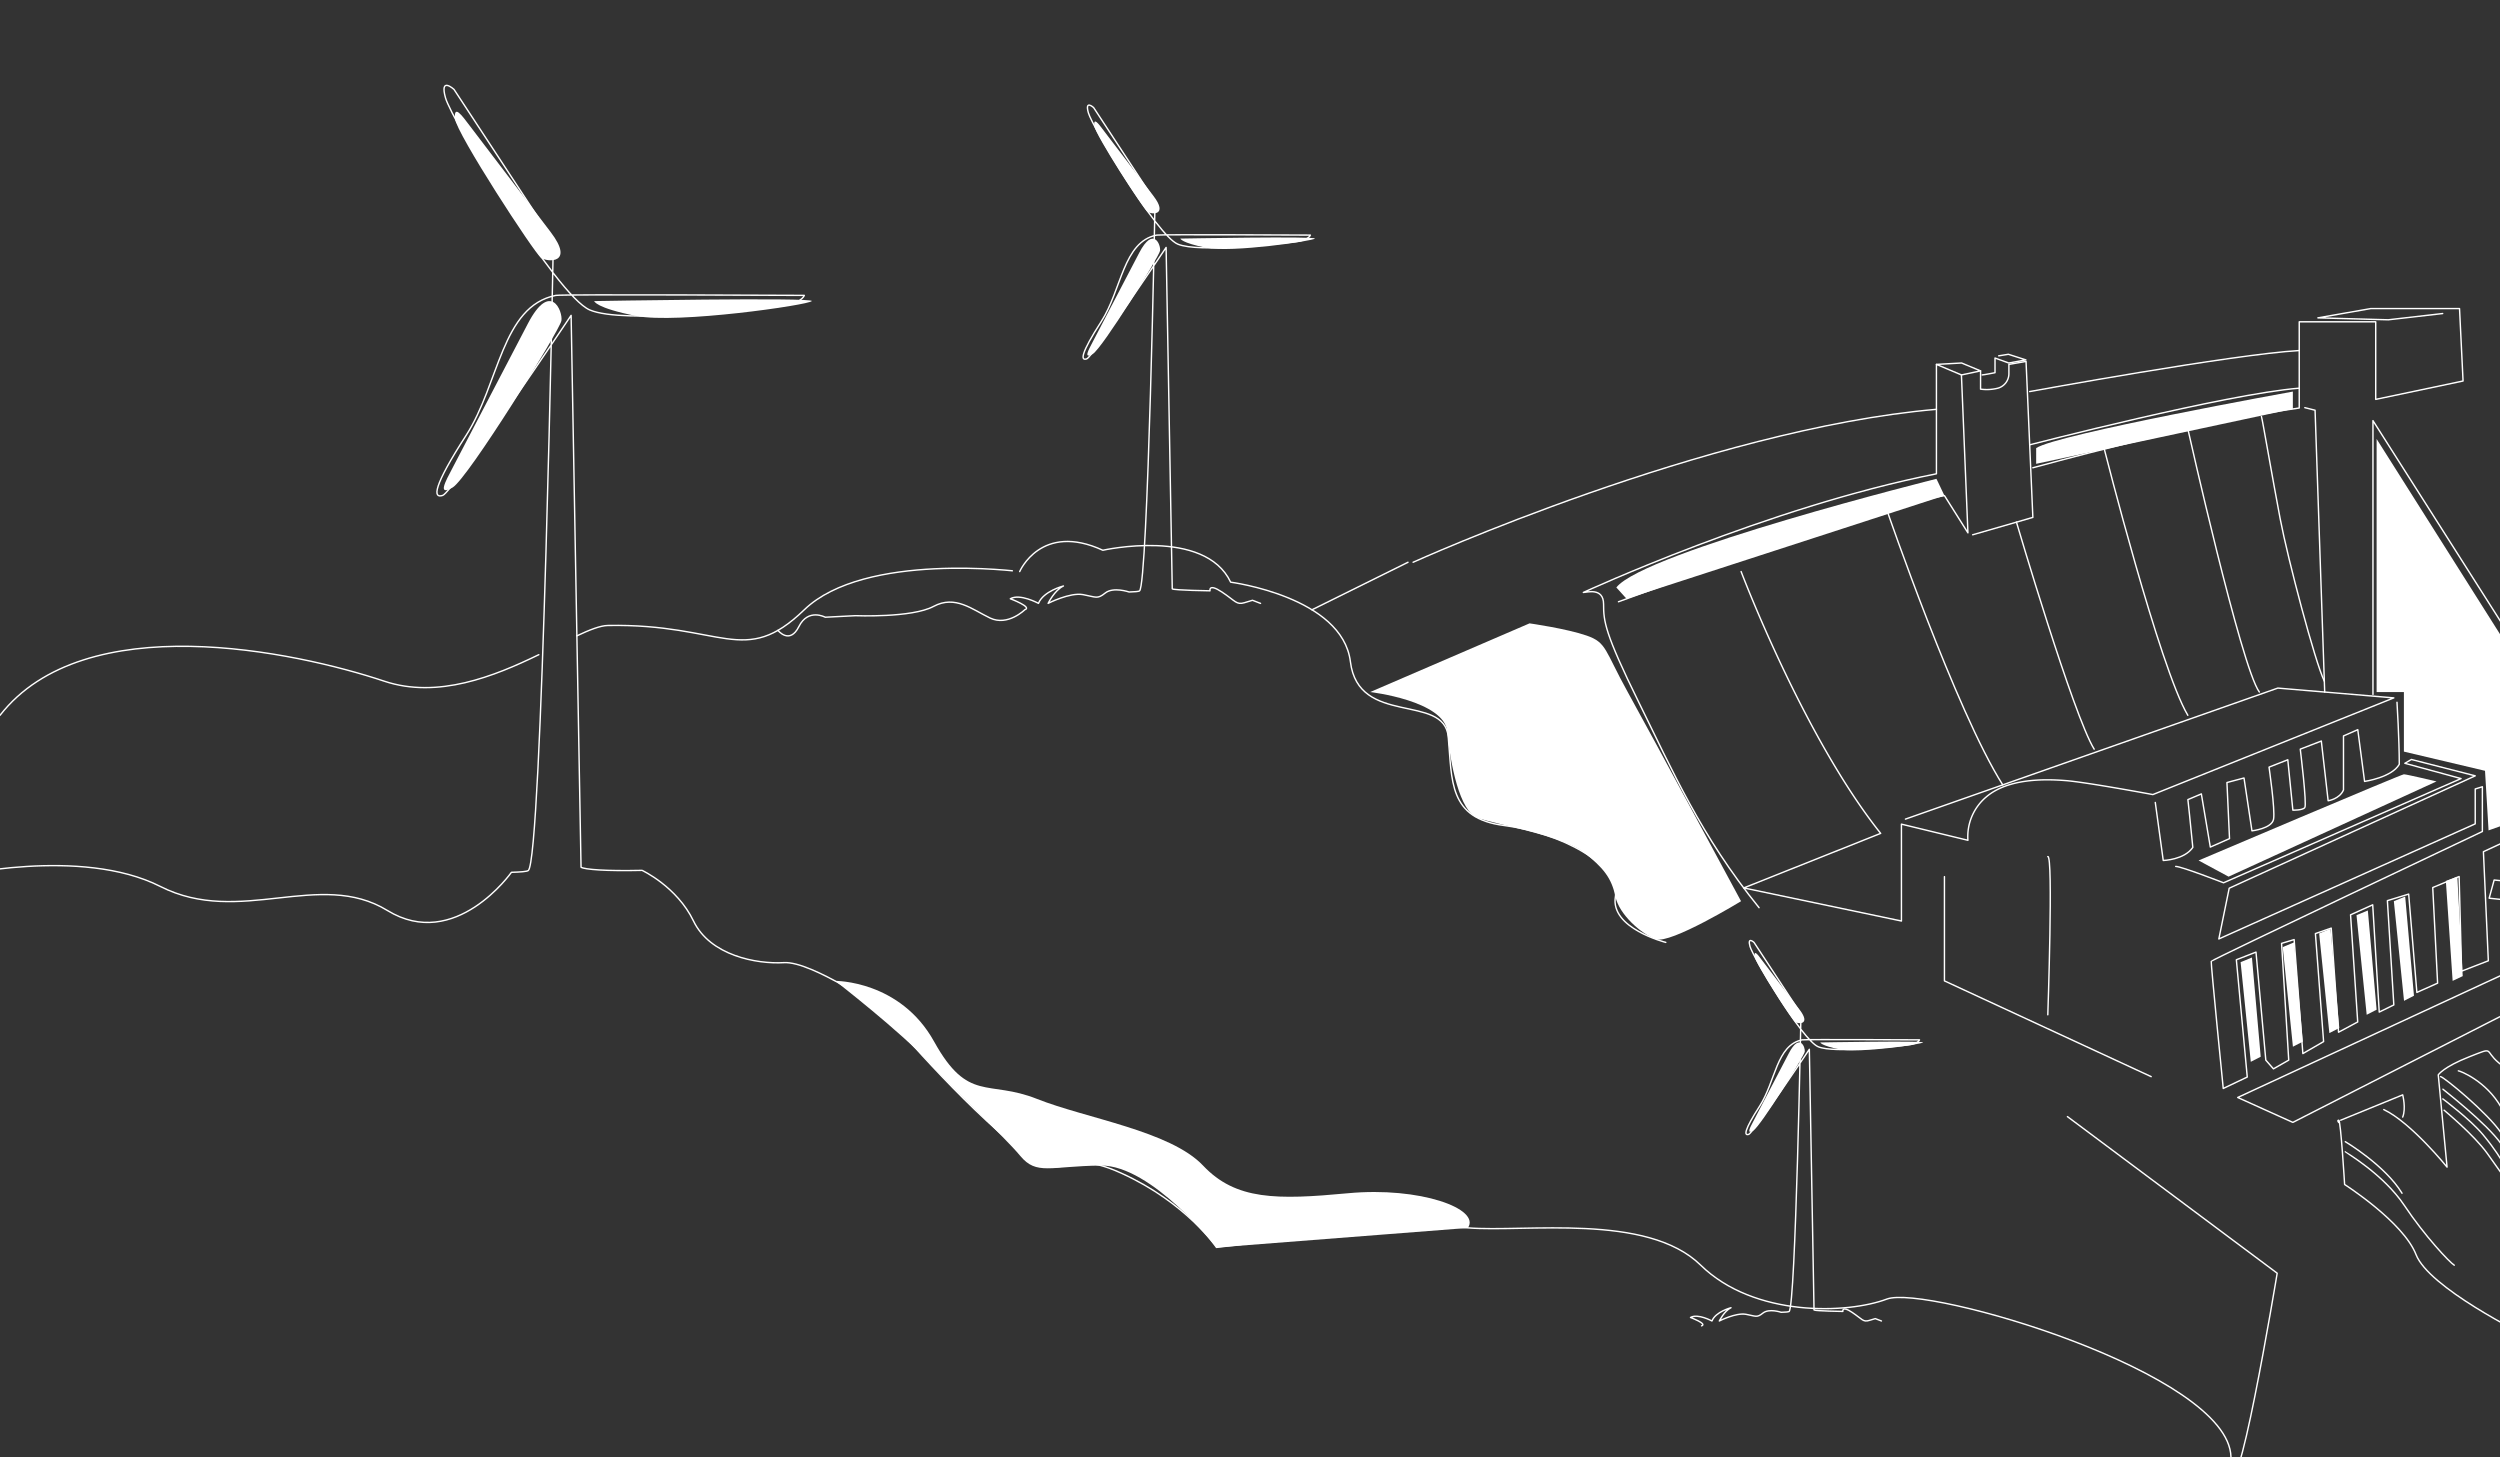 <svg xmlns="http://www.w3.org/2000/svg" viewBox="0 0 1750 1020"><rect x="0" y="0" width="1750" height="1020" fill="#333333" stroke="none"/><defs><style>.cls-1{fill:none;stroke:#fff;stroke-linecap:round;stroke-linejoin:round;}.cls-2{fill:#fff;}</style></defs><g id="OBJECTS"><path class="cls-1" d="M1132.93,421.23s177-65.31,228.18-74.31L1377.55,373,1373,262.45l-17.5-7.37v76.58c-117.85,23.24-247.16,83.06-247.16,83.06,2.23,0,14.16-3.73,14.16,8.2s.74,20.13,24.6,68.58,43.23,93.18,84.23,143.87"/><path class="cls-1" d="M1333.82,573.37l260.65-91.71,81.19,6.86L1507,556.2s-46.16-8.61-61-9.78-40.19-1.59-55.46,11.3a36.33,36.33,0,0,0-13,30.48L1331,576.9v67.81l-110.39-23.16,95.85-38.19c-54.08-67.81-97.68-183.25-97.68-183.25"/><polyline class="cls-1" points="1355.52 255.08 1373.13 254.1 1386.39 259.62 1373.02 262.45"/><path class="cls-1" d="M1386.39,259.62v12.77a31.48,31.48,0,0,0,12.38-.73,10.6,10.6,0,0,0,7.46-10.19v-6.39l12-2.08L1423,362.17l-42.11,12.17"/><path class="cls-1" d="M1387.51,262.45c1.09,0,9-1.56,9-1.56V250.62l9.61,3.49,12-2.18L1405.87,248l-6.78,1.09"/><path class="cls-1" d="M1420.77,311.37s137.59-35.62,188.68-39.64"/><path class="cls-1" d="M1423,327.44s116.48-32.18,186.47-41.84V225.27H1663v54.3l61.14-12.87L1721.67,216h-62.14l-37,6.5,49.29,1.36,38.05-4.38"/><polyline class="cls-1" points="1613.38 285.36 1620.55 287.15 1627.29 484.43"/><polyline class="cls-1" points="1661.07 486.05 1661.07 294.45 1843.41 581.28"/><path class="cls-1" d="M1583,291.55c.53,1,7.72,43.24,13.13,71.65s24.37,100.1,30.9,113.64"/><path class="cls-1" d="M1531.52,300.4s37.28,166.54,50,184"/><path class="cls-1" d="M1473,314.34s38.84,153.5,58.48,186.36"/><path class="cls-1" d="M1411.51,365.48s39.93,135.72,54.41,158.92"/><path class="cls-1" d="M1320.86,357.17s48.25,140.54,81.06,192.24"/><path class="cls-1" d="M1508.7,561.72l5.57,40.61s14.73-.4,20.7-9.16c-1.59-16.72-3.45-33.44-3.45-33.44l9.42-4,6.28,37.22,13.44-5.92-1.8-39.26,11.94-3.18,5.57,37s13.94-1.59,15.13-8.16-3.18-36.43-3.18-36.43l13.13-5.17L1605,567.1s6.75.2,8.36-1.79-3.17-40.91-3.17-40.91l14.73-5.67,4.78,41.8s8-1.19,10.74-7.56V515.15l10-4.38,4.77,36.23s19.11-2.79,24.29-12c0-17.51-1.6-43.39-1.6-43.39"/><path class="cls-1" d="M989.18,393.58s205.76-93.18,366.34-107.06"/><path class="cls-1" d="M1420.77,274.1s142.35-26.1,188.68-28.72"/><path class="cls-1" d="M1523,606.49c4,0,33.49,11.46,33.49,11.46L1722.73,545l-39.33-10.69,4.58-2.68,44.68,11.46-172.22,78.66-7.26,35.52,179.48-80.58V552.27l5-1.53v31.31s-189.4,89.74-189.79,90.88,8.4,89,8.4,89l16.81-8-7.64-82.1,13.75-5.35,6.87,75.61,5.35,6.11,10.69-6.11-5-81.72,8.79-2.67,6.11,79.81,14.51-8.4-5.73-75.61,11.07-3.82,5.12,72.87,13.42-7.19-5-75,15.5-7,4.57,75.09,10.21-5-4.5-73,14.9-4.58,5.74,68.83,14.51-6.49-3.41-66.92,18.48-7.71,1.73,66.23,18.71-7.26-3.44-76.37,44.56-20.67,339.76,32.41-60.2,38.86s3.47,8,5.79,6.87S2125,613.13,2125,613.13V627l-57.88,36.46-324.71-34.73L1745.9,616l296.79,30.75v6.36l17.65,2,8.83,3.4s.68,56.68,1.36,58,34.62-26.82,35-27.84,0-42,0-42l-31.91,19.59-41.07-2-.34,47.18-17.31-1.7-1-47.18h-5.09l-.34,46.16-29.87-3.73-1-45.15-13.24-1.35-2,43.6-20.6-1.63-1-46.29-15.5-1.84-.2,47.52-22-3.06s1.31-48,.82-47.11c-2.79,5.16-21,.82-21,.82l-1.87,44L1863.57,693l-1.42-45.27s-32.94-1.23-32.94-.41-.3,40.38-.3,40.38-22.22-2.8-22.22-5.51-.91-39.68-.91-39.68H1788.2l-.46,39.68-22.09-6.31L1566.4,768.24,1605,785.67l163.21-83.31s555.8,75.58,554,76.17,0,11.31,0,11.31S1774.18,712.48,1773,711.29s-9.52,11.9-7.74,10.71,8.93,41.66,8.93,41.66-14.28-10.72-25-19.64-2.5-11.41-20.67-4.27-21.74,12.65-21.74,12.65l6.16,64.57s-25.08-31.12-44.29-40.27"/><path class="cls-1" d="M1638.5,784.14c.82-.28,43.38-17.74,43.38-17.74s2.46,9.55,0,15.55"/><path class="cls-1" d="M1637.14,785.77s-1.37-1.63,0-1.63,4.09,45,4.09,45,41.06,26.21,50,49.09,72.73,54.91,84.77,60.69,56.61,23.22,55.89,23.46"/><path class="cls-1" d="M1720.84,749.59c1.15,0,19.48,7,30.07,25.68"/><path class="cls-1" d="M1708.43,753.65c2.23.2,33.33,25.69,42.48,39.58"/><path class="cls-1" d="M1710.05,762.43c-.81-.48,30.49,23.62,40.86,38.41"/><path class="cls-1" d="M1710,769.24s19.26,14.38,28.17,25.12S1750.91,812,1750.91,812"/><path class="cls-1" d="M1710.86,777.14s21.06,17.42,30.17,30.18,9.88,13.9,9.88,13.9"/><path class="cls-1" d="M1641.72,799.18s27.93,16.6,39.69,36.08"/><path class="cls-1" d="M1641.72,806.28c.11.32,26.72,15.68,41.26,37.44s31.81,40,35,41.92"/><polygon class="cls-2" points="1568.42 673.52 1575.55 743.28 1582.5 739.71 1576.36 670.25 1568.42 673.52"/><polygon class="cls-2" points="1597.91 662.94 1605.04 732.7 1612 729.13 1605.85 659.67 1597.91 662.94"/><polygon class="cls-2" points="1623.41 653.41 1630.55 723.17 1637.5 719.6 1631.36 650.14 1623.41 653.41"/><polygon class="cls-2" points="1649.55 640.6 1656.68 710.35 1663.63 706.78 1657.49 637.33 1649.55 640.6"/><polygon class="cls-2" points="1675.69 630.83 1682.82 700.59 1689.77 697.01 1683.63 627.56 1675.69 630.83"/><polygon class="cls-2" points="1712.1 616.66 1716.84 686.62 1723.91 683.29 1720.14 613.66 1712.1 616.66"/><path class="cls-2" d="M1539,602.33l21,11.33L1705.57,547s-21-5-22.84-5S1539,602.33,1539,602.33Z"/><path class="cls-2" d="M1131.43,411.23l7.16,7.92,222.52-72.23-5.59-11.75S1151,386.21,1131.43,411.23Z"/><path class="cls-2" d="M1425.32,313.67v11L1605,286.24V274.1S1439.31,304,1425.32,313.67Z"/><path class="cls-1" d="M1166.05,659.67s-39.12-9.78-35.26-32.11-38.79-44.74-77.91-49.72-36.33-31.35-39.13-62.09-62.87-7-68.46-52.51-83.83-55.72-83.83-55.72C843.29,369.15,772,385.18,772,385.18c-43.32-19.94-58.22,14.93-58.22,14.93S605.28,386,563,426.84s-56.92,9.51-137.51,11c-5.28.1-12.69,3-21.71,7.26"/><path class="cls-1" d="M377.16,458.28c-31.1,15.11-70.74,31.06-108.14,18.56-62.93-21-209.77-52-269,23.86"/><path class="cls-2" d="M1070.68,436.35,959.11,484.43s52,6,54,27.83,8.57,56.23,21.57,60.49,59.33,12.6,73.66,23.69,19.82,18.51,22.43,31.12,18.14,26.22,28.26,29.89,59.71-26.6,59.71-26.6-63.11-117.16-79.33-146.42-14.59-34.58-28.65-39.49S1070.68,436.35,1070.68,436.35Z"/><line class="cls-1" x1="985.59" y1="393.58" x2="918.38" y2="426.84"/><polygon class="cls-2" points="1663.63 484.43 1663.63 307.26 1836.43 580.62 1771.34 570.9 1741.99 581.28 1739.51 539.56 1682.73 526.13 1682.73 484.43 1663.63 484.43"/><polyline class="cls-1" points="1361.11 613.66 1361.11 686.62 1505.82 753.65"/><path class="cls-1" d="M1433.46,599.61c3.9-1.34,0,110.74,0,110.74"/><path class="cls-2" d="M797.52,176.84s-29.47,56.54-32.62,62.49-6.6,12.25,0,8.48,46.51-68.19,47.14-72.28S807.35,158,797.52,176.84Z"/><path class="cls-2" d="M807.37,137.09S775.61,95.42,772.28,91s-6.81-9.19-6.31-3,34.48,58.41,37.3,60.31S818,151,807.37,137.09Z"/><path class="cls-2" d="M826.26,167s.47,2.92,18.18,6.45,74.76-4.73,76-6.45S826.26,167,826.26,167Z"/><path class="cls-1" d="M882.37,422.37l-5.63-2.17-5.63,1.69c-5.63,1.69-6.19-1.12-15.76-7.47s-8.34-.85-8.34-.85-24.83-.36-26.43-1.35l-4.3-239s-51.26,76.53-55.59,78-4.33-3.61,10.11-26,15.36-55.95,38.85-60.65c2.63-.52,107.61,0,107.61,0s-1.06,3.68-11,4.73-67.19,7.87-81.88,1.57S764.51,88.47,761.86,79s3.68-3.68,3.68-3.68l43,65.61s-5,269.09-10.9,272.72c-.7.43-3.23.63-7.27.75,0,0-11.08-3.79-16.71.72s-6.3,2.81-15.53,1.12-24.44,6.11-24.44,6.11,4.5-9.2,10.7-12.16c0,0-14.08,3.64-17.46,12.16,0,0-13-7.08-19.7-3.22,0,0,15.76,5.89,10.13,7.69,0,0-11.88,11.74-24.33,5.79s-24.38-16.25-39.54-8.13-54.71,6.5-54.71,6.5l-21.12,1.08s-11.92-6.5-18.42,6.5-14.7,2.69-14.7,2.69"/><path class="cls-2" d="M1252.24,737.19s-22.51,43.18-24.91,47.72-5,9.36,0,6.48,35.52-52.08,36-55.2S1259.75,722.78,1252.24,737.19Z"/><path class="cls-2" d="M1259.76,706.84S1235.51,675,1233,671.64s-5.2-7-4.82-2.26,26.33,44.61,28.48,46.06S1267.86,717.46,1259.76,706.84Z"/><path class="cls-2" d="M1274.18,729.71s.37,2.23,13.89,4.92,57.09-3.61,58.07-4.92S1274.18,729.71,1274.18,729.71Z"/><path class="cls-1" d="M1317,924.69l-4.29-1.66-4.3,1.29c-4.3,1.29-4.73-.86-12-5.71S1290,918,1290,918s-19-.27-20.18-1l-3.28-182.49s-39.15,58.44-42.45,59.54-3.31-2.75,7.72-19.85,11.73-42.72,29.67-46.3c2-.41,82.16,0,82.16,0s-.8,2.8-8.42,3.6-51.3,6-62.52,1.2S1227,669.71,1225,662.5s2.81-2.81,2.81-2.81l32.87,50.1s-3.78,205.47-8.32,208.25c-.54.33-2.48.48-5.56.57,0,0-8.45-2.89-12.75.55s-4.82,2.15-11.87.86-18.66,4.67-18.66,4.67,3.44-7,8.17-9.29c0,0-10.75,2.77-13.33,9.29,0,0-9.89-5.42-15-2.46,0,0,12,4.49,7.74,5.87"/><path class="cls-2" d="M369.48,226.6s-47.64,91.38-52.73,101-10.67,19.81,0,13.71S391.93,231.08,393,224.48,385.37,196.09,369.48,226.6Z"/><path class="cls-2" d="M385.39,162.34S334.06,95,328.68,87.84s-11-14.85-10.2-4.79,55.74,94.43,60.29,97.49S402.53,184.83,385.39,162.34Z"/><path class="cls-2" d="M415.93,210.76s.77,4.72,29.38,10.41,120.85-7.64,122.94-10.41S415.93,210.76,415.93,210.76Z"/><path class="cls-1" d="M-33,613.66s89.61-21.32,145.28,6.88,111.35-12.29,158.87,16.79S358,610.62,358,610.62c6.52-.19,10.61-.51,11.75-1.21,9.62-5.88,17.62-440.83,17.62-440.83l-69.58-106s-10.22-9.33-5.94,5.94,77.26,138.28,101,148.46,116.24-.84,132.35-2.54S563,206.77,563,206.77s-169.69-.85-173.93,0c-38,7.59-39.47,61.84-62.8,98s-23.34,44.35-16.35,42,89.86-126,89.86-126l6.95,386.29c2.59,1.61,17.44,2.76,42.43,2.2h.3s24.4,11.35,36,35.46,44,30.26,63.38,29.13,68.56,32.93,68.56,32.93,46.36,55.9,89.8,92.41,31.69,1.1,77.66,22,66.66,52,66.66,52,135.82-17,175.92-13.7,125.47-10.64,163,26.08,102.92,34.13,130.36,23.78,239.58,51.71,240.88,110.58,32.35-128.69,32.35-128.69L1447.21,781.63"/><path class="cls-2" d="M649.77,743.28c18.52,20.5,52.91,52,64.39,65.83s21,7.12,56.52,6.79,80.91,57.36,80.91,57.36l175.92-13.7c9.3-13.41-33.7-29-83.8-24.3s-78.64,4.9-101.56-19.36-81.87-33-116.25-46.66-48.18,2.87-72-40.11-69.27-42.51-69.27-42.51h0S631.24,722.78,649.77,743.28Z"/></g></svg>